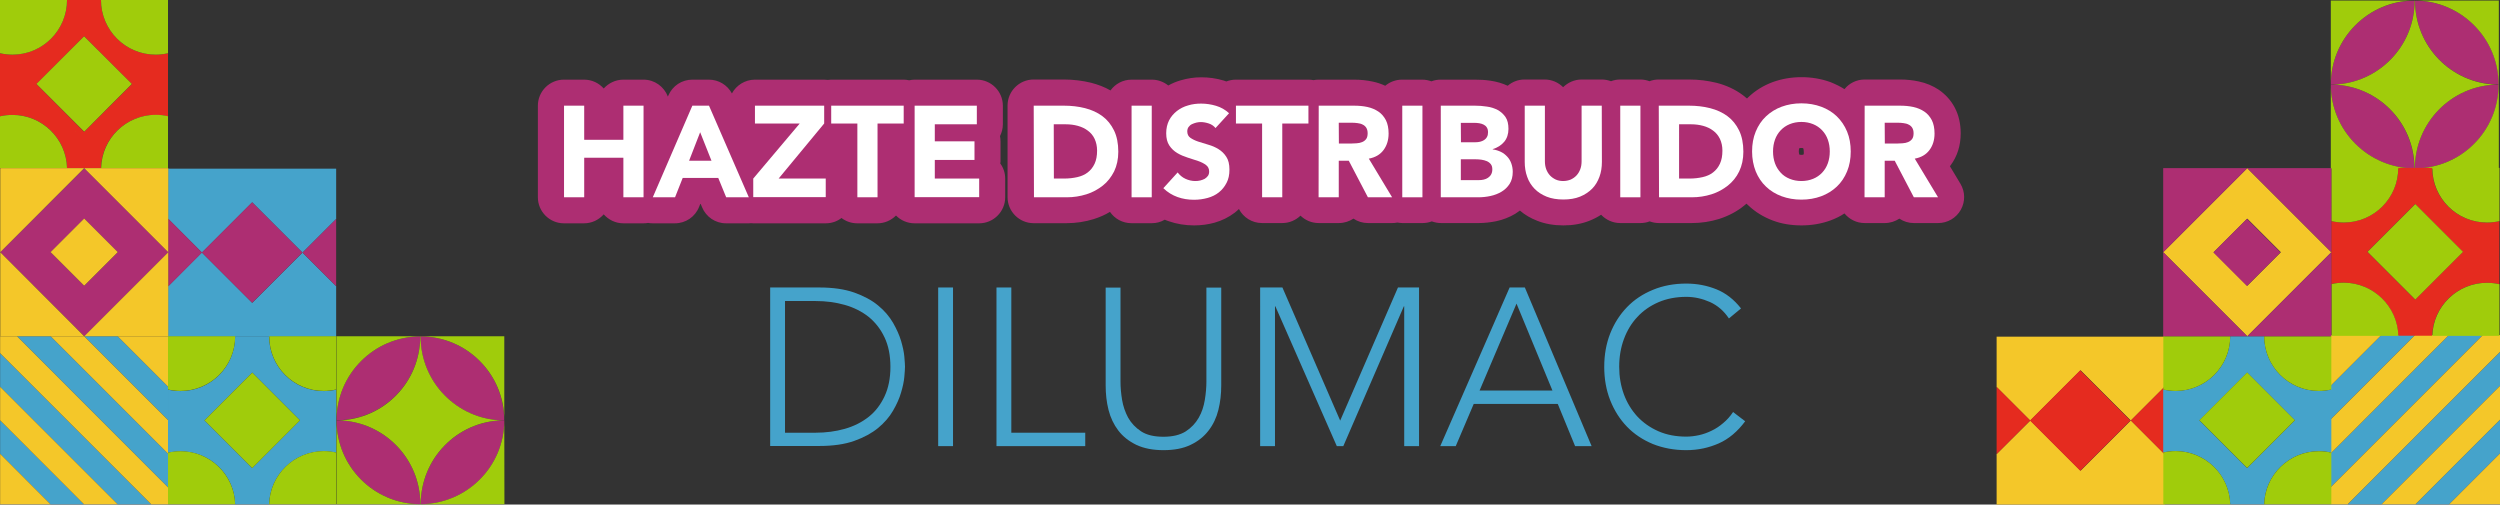 <svg xmlns="http://www.w3.org/2000/svg" xmlns:xlink="http://www.w3.org/1999/xlink" id="Capa_2_00000123418652823083439060000008228466469173259657_" x="0px" y="0px" viewBox="0 0 1921 387.7" style="enable-background:new 0 0 1921 387.7;" xml:space="preserve"><rect x="0" y="0" width="1921" height="387.7" fill="#333333" stroke="none"/><style type="text/css">	.st0{fill:#45A3CB;}	.st1{fill:#AD2E72;}	.st2{fill:none;}	.st3{fill:#A0CC0B;}	.st4{fill:#F4C729;}	.st5{fill:#E52B1F;}	.st6{enable-background:new    ;}	.st7{fill:#FFFFFF;}</style><g id="Distribuidores">	<g>		<g>			<path class="st0" d="M232.5,194.1l25.8-25.8v-38.7H129.2v38.5l25.9,25.9L129.2,220v38.7h129.1v-38.8L232.5,194.1L232.5,194.1z     M155.2,194.1l38.6-38.6l38.6,38.6l-38.6,38.6L155.2,194.1z"></path>							<rect x="166.5" y="166.7" transform="matrix(0.707 -0.707 0.707 0.707 -80.452 193.898)" class="st1" width="54.6" height="54.6"></rect>			<path class="st1" d="M129.3,168.1V220l25.9-25.9L129.3,168.1z M129.4,194.1L129.4,194.1L129.4,194.1L129.4,194.1L129.4,194.1z"></path>			<polygon class="st1" points="258.3,219.9 258.3,168.3 232.5,194.1    "></polygon>		</g>		<g>			<path class="st2" d="M387.5,323C387.5,323,387.5,323,387.5,323c-0.5,0-1.1,0-1.6,0C386.4,323,387,323,387.5,323z"></path>			<g>				<path class="st1" d="M323.3,387.4c35.5-0.1,64.2-28.9,64.2-64.4c-0.5,0-1.1,0-1.6,0C351.1,324,323.3,352.4,323.3,387.4z"></path>				<path class="st1" d="M260.3,323c-0.5,0-1.1,0-1.7,0c0,35.6,28.8,64.4,64.4,64.4C323,352.4,295.1,323.9,260.3,323z"></path>				<path class="st1" d="M323.1,258.5C323.1,258.5,323.1,258.5,323.1,258.5c0,35.1,27.9,63.6,62.7,64.5c0.5,0,1.1,0,1.6,0l0,0     C387.5,287.3,358.7,258.5,323.1,258.5z"></path>				<path class="st1" d="M322.9,258.5C322.9,258.5,322.9,258.5,322.9,258.5c-35.5,0.1-64.3,28.9-64.3,64.4l0,0c0.6,0,1.1,0,1.7,0     C295,322,322.9,293.5,322.9,258.5L322.9,258.5z"></path>			</g>			<g>				<path class="st3" d="M387.5,322.9L387.5,322.9C387.5,322.9,387.5,323,387.5,322.9c0,35.6-28.8,64.3-64.2,64.5     c-0.1,0-0.1,0-0.2,0c0,0,0,0-0.1,0c-35.6,0-64.4-28.9-64.4-64.4c0,0,0,0,0,0l0,0c0-35.5,28.8-64.4,64.3-64.5c0.1,0,0.1,0,0.2,0     c0,0,0,0,0.1,0C358.7,258.5,387.5,287.4,387.5,322.9l0-64.5H258.5v129.1h129.1L387.5,322.9L387.5,322.9z"></path>				<path class="st3" d="M385.9,323c-34.8-0.9-62.7-29.4-62.7-64.4c0,0,0,0,0,0c0,0,0,0-0.1,0c-0.1,0-0.1,0-0.2,0c0,0,0,0,0,0     c0,35-27.9,63.5-62.6,64.4c34.8,0.9,62.7,29.4,62.7,64.4c0,0,0,0,0.1,0c0.1,0,0.1,0,0.2,0C323.3,352.4,351.1,323.9,385.9,323     L385.9,323z"></path>				<path class="st3" d="M258.6,322.9C258.6,322.9,258.6,323,258.6,322.9c0.6,0,1.1,0,1.7,0C259.7,322.9,259.1,322.9,258.6,322.9z"></path>			</g>		</g>		<g>			<g>				<polygon class="st0" points="90.4,387.5 116.2,387.5 0.1,271.4 0.1,297.2     "></polygon>				<polygon class="st0" points="38.8,387.5 64.5,387.5 0.1,323 0.1,348.7     "></polygon>				<polygon class="st0" points="129.1,348.6 38.9,258.4 13.1,258.4 129.1,374.5     "></polygon>				<polygon class="st0" points="129.1,297.1 90.4,258.4 64.7,258.4 129.1,322.8     "></polygon>			</g>			<g>				<polygon class="st4" points="129.1,387.5 129.1,374.5 13.1,258.4 0.1,258.4 0.1,271.4 116.2,387.5     "></polygon>				<polygon class="st4" points="0.1,323 64.5,387.5 90.4,387.5 0.1,297.2     "></polygon>				<polygon class="st4" points="0.1,387.5 38.8,387.5 0.1,348.7     "></polygon>				<polygon class="st4" points="64.7,258.4 38.9,258.4 129.1,348.6 129.1,322.8     "></polygon>				<polygon class="st4" points="90.4,258.4 129.1,297.1 129.1,258.4     "></polygon>			</g>		</g>		<g>			<path class="st0" d="M180.7,387.5h26.1c0.6-22.6,19.2-40.8,42-40.8c3.2,0,6.4,0.4,9.5,1.1v-48.4c-3,0.7-6.2,1.1-9.5,1.1    c-23.2,0-42-18.8-42-42h-26.1c0,23.2-18.8,42-42,42c-3.3,0-6.5-0.4-9.6-1.1v48.5c3.1-0.7,6.3-1.1,9.6-1.1    C161.5,346.7,180.1,364.8,180.7,387.5L180.7,387.5z M187.4,359.6L187.4,359.6l-0.1,0.1L187.4,359.6L187.4,359.6L187.4,359.6    l-0.1-0.2L187.4,359.6L187.4,359.6L187.4,359.6l0.1-0.2L187.4,359.6L187.4,359.6L187.4,359.6l0.1,0.1L187.4,359.6L187.4,359.6    L187.4,359.6z M193.8,286.3l36.7,36.7l-36.7,36.7L157.1,323L193.8,286.3z"></path>			<polygon class="st3" points="187.4,359.6 187.4,359.6 187.4,359.6    "></polygon>			<polygon class="st3" points="187.5,359.5 187.5,359.5 187.5,359.5    "></polygon>			<polygon class="st3" points="187.4,359.5 187.3,359.4 187.4,359.5 187.4,359.5    "></polygon>			<polygon class="st3" points="187.4,359.5 187.6,359.4 187.4,359.5 187.4,359.5    "></polygon>			<polygon class="st3" points="187.4,359.5 187.4,359.5 187.4,359.5    "></polygon>			<polygon class="st3" points="187.4,359.5 187.4,359.5 187.4,359.5    "></polygon>			<polygon class="st3" points="187.4,359.5 187.3,359.7 187.4,359.6 187.4,359.5    "></polygon>			<polygon class="st3" points="187.4,359.5 187.4,359.5 187.4,359.6 187.6,359.7    "></polygon>			<polygon class="st3" points="187.4,359.5 187.4,359.5 187.4,359.5    "></polygon>			<polygon class="st3" points="187.4,359.5 187.4,359.5 187.4,359.5    "></polygon>			<polygon class="st3" points="187.4,359.6 187.4,359.6 187.4,359.6    "></polygon>			<polygon class="st3" points="187.4,359.5 187.4,359.5 187.4,359.5    "></polygon>			<polygon class="st3" points="187.4,359.5 187.4,359.6 187.4,359.6    "></polygon>			<polygon class="st3" points="187.4,359.5 187.4,359.5 187.4,359.5    "></polygon>			<polygon class="st3" points="187.4,359.6 187.4,359.6 187.4,359.5    "></polygon>			<polygon class="st3" points="187.4,359.5 187.4,359.5 187.4,359.5    "></polygon>			<polygon class="st3" points="187.4,359.5 187.4,359.5 187.4,359.5 187.4,359.5 187.4,359.5 187.4,359.6 187.4,359.5 187.4,359.5        "></polygon>			<g>				<path class="st3" d="M248.8,300.4c3.2,0,6.4-0.4,9.5-1.1v-40.9h-51.4C206.8,281.6,225.6,300.4,248.8,300.4L248.8,300.4z"></path>				<path class="st3" d="M180.7,258.4h-51.6v40.9c3.1,0.7,6.3,1.1,9.6,1.1C161.9,300.4,180.7,281.6,180.7,258.4z"></path>				<path class="st3" d="M206.8,387.5h51.4v-39.8c-3-0.7-6.2-1.1-9.5-1.1C226,346.7,207.4,364.8,206.8,387.5L206.8,387.5z"></path>				<path class="st3" d="M180.7,387.5c-0.6-22.6-19.2-40.8-42-40.8c-3.3,0-6.5,0.4-9.6,1.1v39.7H180.7z"></path>				<path class="st3" d="M230.5,323l-36.7-36.7L157.1,323l36.7,36.7L230.5,323z M193.7,323L193.7,323L193.7,323L193.7,323L193.7,323     L193.7,323z"></path>			</g>			<polygon class="st3" points="193.7,323 193.7,323 193.7,323    "></polygon>			<polygon class="st3" points="193.7,322.9 193.7,322.9 193.7,322.9    "></polygon>			<polygon class="st3" points="193.7,323 193.7,323 193.7,323    "></polygon>		</g>		<g>			<path class="st5" d="M51.5,129.1h26.1c0.6-22.7,19.2-40.8,42-40.8c3.2,0,6.4,0.4,9.5,1.1V40.9c-3,0.7-6.2,1.1-9.5,1.1    c-23.2,0-42-18.8-42-42H51.5c0,23.2-18.8,42-42,42c-3.3,0-6.5-0.4-9.6-1.1v48.5c3.1-0.7,6.3-1.1,9.6-1.1    C32.4,88.3,50.9,106.4,51.5,129.1L51.5,129.1z M58.3,101.2L58.3,101.2l-0.1,0.1L58.3,101.2L58.3,101.2L58.3,101.2l-0.1-0.2    L58.3,101.2L58.3,101.2L58.3,101.2l0.1-0.2L58.3,101.2L58.3,101.2L58.3,101.2l0.1,0.1L58.3,101.2L58.3,101.2L58.3,101.2z     M64.6,27.9l36.7,36.7l-36.7,36.7L28,64.6C28,64.6,64.6,27.9,64.6,27.9z"></path>			<polygon class="st3" points="58.2,101.1 58.2,101.1 58.2,101.1    "></polygon>			<polygon class="st3" points="58.3,101.1 58.3,101.1 58.3,101.1    "></polygon>			<polygon class="st3" points="58.3,101.1 58.1,101 58.2,101.1 58.3,101.1    "></polygon>			<polygon class="st3" points="58.3,101.1 58.4,101 58.3,101.1 58.3,101.1    "></polygon>			<polygon class="st3" points="58.3,101.1 58.2,101.1 58.2,101.1    "></polygon>			<polygon class="st3" points="58.3,101.1 58.3,101.1 58.3,101.1    "></polygon>			<polygon class="st3" points="58.2,101.1 58.1,101.3 58.3,101.2 58.3,101.1    "></polygon>			<polygon class="st3" points="58.3,101.1 58.3,101.1 58.3,101.2 58.4,101.3    "></polygon>			<polygon class="st3" points="58.3,101.1 58.3,101.1 58.3,101.1    "></polygon>			<polygon class="st3" points="58.2,101.1 58.2,101.1 58.3,101.1    "></polygon>			<polygon class="st3" points="58.3,101.2 58.3,101.2 58.3,101.2    "></polygon>			<polygon class="st3" points="58.3,101.1 58.3,101.1 58.3,101.1    "></polygon>			<polygon class="st3" points="58.3,101.1 58.3,101.2 58.3,101.2    "></polygon>			<polygon class="st3" points="58.3,101.1 58.3,101.1 58.3,101.1    "></polygon>			<polygon class="st3" points="58.3,101.2 58.3,101.2 58.3,101.1    "></polygon>			<polygon class="st3" points="58.3,101.1 58.3,101.1 58.3,101.1    "></polygon>			<polygon class="st3" points="58.3,101.1 58.3,101.1 58.3,101.1 58.2,101.1 58.3,101.1 58.3,101.2 58.3,101.1 58.3,101.1    "></polygon>			<g>				<path class="st3" d="M119.6,42c3.2,0,6.4-0.4,9.5-1.1V0H77.6C77.6,23.2,96.4,42,119.6,42z"></path>				<path class="st3" d="M51.5,0H0v40.9C3.1,41.6,6.3,42,9.6,42C32.8,42,51.5,23.2,51.5,0z"></path>				<path class="st3" d="M77.7,129.1h51.4V89.3c-3-0.7-6.2-1.1-9.5-1.1C96.8,88.3,78.3,106.4,77.7,129.1z"></path>				<path class="st3" d="M51.5,129.1c-0.6-22.7-19.2-40.8-42-40.8c-3.3,0-6.5,0.4-9.6,1.1v39.7H51.5z"></path>				<path class="st3" d="M101.3,64.5L64.6,27.9L28,64.5l36.7,36.7C64.6,101.2,101.3,64.5,101.3,64.5z M64.5,64.5L64.5,64.5     L64.5,64.5L64.5,64.5L64.5,64.5L64.5,64.5z"></path>			</g>			<polygon class="st3" points="64.5,64.5 64.5,64.5 64.5,64.5    "></polygon>			<polygon class="st3" points="64.5,64.5 64.5,64.5 64.5,64.5    "></polygon>			<polygon class="st3" points="64.5,64.5 64.5,64.5 64.5,64.5    "></polygon>		</g>		<g>			<path class="st1" d="M0.2,193.8l64.6,64.6l0,0l64.6-64.6l-64.6-64.6L0.2,193.8z M64.7,219.6l-25.8-25.8L64.7,168l25.8,25.8    L64.7,219.6z"></path>			<g>				<polygon class="st4" points="0.2,258.4 64.7,258.4 0.2,193.8     "></polygon>				<polygon class="st4" points="64.7,129.2 129.3,193.8 129.3,129.2     "></polygon>				<polygon class="st4" points="129.3,258.4 129.3,193.8 64.7,258.4     "></polygon>				<polygon class="st4" points="0.2,129.2 0.2,193.8 64.7,129.2     "></polygon>									<rect x="46.5" y="175.5" transform="matrix(0.707 -0.707 0.707 0.707 -118.083 102.528)" class="st4" width="36.5" height="36.5"></rect>			</g>		</g>	</g>	<g>		<g>			<path class="st4" d="M1534.2,348.9v38.8h129.1V349l-25.9-25.9l25.9-25.9v-38.5h-64.6l0,0h-64.5v38.7l25.8,25.8L1534.2,348.9    L1534.2,348.9z M1598.7,361.7l-38.6-38.6l38.6-38.6l38.6,38.6L1598.7,361.7L1598.7,361.7z"></path>			<g>									<rect x="1571.4" y="295.7" transform="matrix(0.707 -0.707 0.707 0.707 239.803 1225.062)" class="st5" width="54.6" height="54.6"></rect>				<path class="st5" d="M1637.3,323.1l25.9,25.9v-51.8L1637.3,323.1L1637.3,323.1z M1663.1,323.1L1663.1,323.1L1663.1,323.1     L1663.1,323.1z"></path>				<polygon class="st5" points="1534.2,348.9 1534.2,297.3 1560,323.1     "></polygon>			</g>		</g>		<g>			<path class="st2" d="M1791,65C1791,65,1791,65,1791,65c0.6-0.1,1.1,0,1.7,0C1792.1,65,1791.6,65,1791,65z"></path>			<g>				<path class="st1" d="M1855.2,129.4c-35.5-0.1-64.2-28.9-64.2-64.4c0.6,0,1.1,0,1.7,0C1827.4,65.9,1855.2,94.4,1855.2,129.4z"></path>				<path class="st1" d="M1918.3,65c0.6,0,1.1,0,1.7,0c0,35.6-28.8,64.4-64.4,64.4C1855.5,94.4,1883.5,65.9,1918.3,65z"></path>				<path class="st1" d="M1855.4,0.5C1855.4,0.5,1855.4,0.5,1855.4,0.5c0,35.1-27.9,63.6-62.7,64.5c-0.6,0-1.1,0-1.7,0l0,0     C1791,29.3,1819.8,0.5,1855.4,0.5z"></path>				<path class="st1" d="M1855.7,0.5C1855.7,0.5,1855.7,0.5,1855.7,0.5c35.5,0.1,64.3,28.9,64.3,64.4l0,0c-0.6,0-1.1,0-1.7,0     C1883.5,64,1855.7,35.5,1855.7,0.5L1855.7,0.5z"></path>			</g>			<g>				<path class="st3" d="M1791,64.9L1791,64.9C1791,64.9,1791,65,1791,64.9c0,35.6,28.8,64.3,64.2,64.5c0.1,0,0.1,0,0.2,0     c0,0,0,0,0.1,0c35.6,0,64.4-28.8,64.4-64.4c0,0,0,0,0-0.1l0,0c0-35.5-28.8-64.3-64.3-64.5c-0.1,0-0.1,0-0.2,0c0,0-0.1,0-0.1,0     C1819.8,0.5,1791,29.4,1791,64.9l0-64.5h129.1v129.1H1791L1791,64.9L1791,64.9z"></path>				<path class="st3" d="M1792.7,65c34.8-0.9,62.7-29.4,62.7-64.4c0,0,0,0,0-0.1c0,0,0.1,0,0.1,0c0.1,0,0.1,0,0.2,0c0,0,0,0,0,0.1     c0,35,27.9,63.5,62.6,64.4c-34.8,0.9-62.7,29.4-62.7,64.4c0,0,0,0-0.1,0c-0.1,0-0.1,0-0.2,0C1855.3,94.4,1827.4,65.9,1792.7,65     L1792.7,65z"></path>				<path class="st3" d="M1919.9,64.9C1919.9,64.9,1919.9,65,1919.9,64.9c-0.6,0.1-1.1,0-1.7,0C1918.8,64.9,1919.4,64.9,1919.9,64.9     z"></path>			</g>		</g>		<g>			<g>				<polygon class="st0" points="1830,387.5 1803.9,387.5 1921,270.4 1921,296.5     "></polygon>				<polygon class="st0" points="1881.9,387.5 1856,387.5 1921,322.5 1921,348.4     "></polygon>				<polygon class="st0" points="1790.9,348.4 1881.8,257.4 1907.9,257.4 1790.9,374.4     "></polygon>				<polygon class="st0" points="1790.9,296.4 1829.9,257.4 1855.8,257.4 1790.9,322.3     "></polygon>			</g>			<g>				<polygon class="st4" points="1790.9,387.5 1790.9,374.4 1907.9,257.4 1921,257.4 1921,270.4 1803.9,387.5     "></polygon>				<polygon class="st4" points="1921,322.5 1856,387.5 1830,387.5 1921,296.5     "></polygon>				<polygon class="st4" points="1921,387.5 1881.9,387.5 1921,348.4     "></polygon>				<polygon class="st4" points="1855.8,257.4 1881.8,257.4 1790.9,348.4 1790.9,322.3     "></polygon>				<polygon class="st4" points="1829.9,257.4 1790.9,296.4 1790.9,257.4     "></polygon>			</g>		</g>		<g>			<path class="st0" d="M1781.8,346.7c3.3,0,6.5,0.4,9.6,1.1v-48.5c-3.1,0.7-6.3,1.1-9.6,1.1c-23.2,0-42-18.8-42-42h-26.1    c0,23.2-18.8,42-42,42c-3.2,0-6.4-0.4-9.5-1.1v48.4c3-0.7,6.2-1.1,9.5-1.1c22.8,0,41.3,18.2,42,40.8h26.1    C1740.4,364.9,1759,346.7,1781.8,346.7L1781.8,346.7z M1733.1,359.6l-0.1,0.1L1733.1,359.6L1733.1,359.6L1733.1,359.6l-0.1-0.2    L1733.1,359.6L1733.1,359.6L1733.1,359.6l0.1-0.2L1733.1,359.6L1733.1,359.6L1733.1,359.6l0.1,0.1L1733.1,359.6L1733.1,359.6    L1733.1,359.6z M1763.4,323l-36.7,36.7l-36.7-36.7l36.7-36.7L1763.4,323z"></path>			<polygon class="st3" points="1733,359.4 1733,359.4 1733,359.4    "></polygon>			<polygon class="st3" points="1733.1,359.6 1733.1,359.6 1733.1,359.6    "></polygon>			<polygon class="st3" points="1733.1,359.5 1733.2,359.4 1733.1,359.5 1733.1,359.5    "></polygon>			<polygon class="st3" points="1733.1,359.5 1733,359.4 1733.1,359.5 1733.1,359.5    "></polygon>			<polygon class="st3" points="1733.1,359.5 1733.1,359.5 1733.1,359.5    "></polygon>			<polygon class="st3" points="1733.1,359.5 1733.1,359.5 1733.1,359.5    "></polygon>			<polygon class="st3" points="1733.1,359.5 1733.2,359.7 1733.1,359.6 1733.1,359.5    "></polygon>			<polygon class="st3" points="1733.1,359.5 1733.1,359.5 1733.1,359.6 1733,359.7    "></polygon>			<polygon class="st3" points="1733.1,359.5 1733.1,359.5 1733.1,359.5    "></polygon>			<polygon class="st3" points="1733.1,359.5 1733.1,359.5 1733.1,359.5    "></polygon>			<polygon class="st3" points="1733.1,359.6 1733.1,359.6 1733.1,359.6    "></polygon>			<polygon class="st3" points="1733.1,359.5 1733.1,359.5 1733.1,359.5    "></polygon>			<polygon class="st3" points="1733.1,359.5 1733.1,359.6 1733.1,359.6    "></polygon>			<polygon class="st3" points="1733.1,359.5 1733.1,359.5 1733.1,359.5    "></polygon>			<polygon class="st3" points="1733.1,359.6 1733.1,359.6 1733.1,359.5    "></polygon>			<polygon class="st3" points="1733.1,359.5 1733.1,359.5 1733.1,359.5    "></polygon>			<polygon class="st3" points="1733.1,359.5 1733.1,359.5 1733.1,359.5 1733.1,359.5 1733.1,359.5 1733.1,359.6 1733.1,359.5     1733.1,359.5    "></polygon>			<g>				<path class="st3" d="M1671.8,300.4c-3.2,0-6.4-0.4-9.5-1.1v-40.9h51.4C1713.7,281.6,1694.9,300.4,1671.8,300.4L1671.8,300.4z"></path>				<path class="st3" d="M1739.8,258.4h51.6v40.9c-3.1,0.7-6.3,1.1-9.6,1.1C1758.6,300.4,1739.8,281.6,1739.8,258.4L1739.8,258.4z"></path>				<path class="st3" d="M1713.7,387.5h-51.4v-39.8c3-0.7,6.2-1.1,9.5-1.1C1694.6,346.7,1713.1,364.8,1713.7,387.5L1713.7,387.5z"></path>				<path class="st3" d="M1739.8,387.5c0.6-22.6,19.2-40.8,42-40.8c3.3,0,6.5,0.4,9.6,1.1v39.7H1739.8L1739.8,387.5z"></path>				<path class="st3" d="M1726.7,359.6l36.7-36.7l-36.7-36.7l-36.7,36.7L1726.7,359.6z M1726.8,323L1726.8,323L1726.8,323     L1726.8,323z"></path>			</g>			<polygon class="st3" points="1726.8,323 1726.8,323 1726.8,323    "></polygon>			<polygon class="st3" points="1726.9,323 1726.9,323 1726.9,323    "></polygon>			<polygon class="st3" points="1726.8,323 1726.8,323 1726.8,323    "></polygon>		</g>		<g>			<path class="st5" d="M1910.9,217.3c3.3,0,6.5,0.4,9.6,1.1v-48.5c-3.1,0.7-6.3,1.1-9.6,1.1c-23.2,0-42-18.8-42-42h-26.1    c0,23.2-18.8,42-42,42c-3.2,0-6.4-0.4-9.5-1.1v48.4c3-0.7,6.2-1.1,9.5-1.1c22.8,0,41.3,18.2,42,40.8h26.1    C1869.6,235.4,1888.1,217.3,1910.9,217.3L1910.9,217.3z M1862.2,230.1l-0.1,0.1L1862.2,230.1L1862.2,230.1L1862.2,230.1l-0.1-0.2    L1862.2,230.1L1862.2,230.1L1862.2,230.1l0.1-0.2L1862.2,230.1L1862.2,230.1L1862.2,230.1l0.1,0.1L1862.2,230.1L1862.2,230.1    L1862.2,230.1z M1892.5,193.5l-36.7,36.7l-36.7-36.7l36.7-36.7L1892.5,193.5z"></path>			<polygon class="st3" points="1862.2,230 1862.2,230 1862.2,230    "></polygon>			<polygon class="st3" points="1862.3,230.2 1862.3,230.2 1862.3,230.2    "></polygon>			<polygon class="st3" points="1862.2,230.1 1862.4,230 1862.3,230.1 1862.3,230.1    "></polygon>			<polygon class="st3" points="1862.2,230.1 1862.1,230 1862.2,230.1 1862.2,230.1    "></polygon>			<polygon class="st3" points="1862.3,230.1 1862.3,230.1 1862.3,230.1    "></polygon>			<polygon class="st3" points="1862.2,230.1 1862.2,230.1 1862.2,230.1    "></polygon>			<polygon class="st3" points="1862.3,230.1 1862.4,230.3 1862.2,230.1 1862.3,230.1    "></polygon>			<polygon class="st3" points="1862.2,230.1 1862.2,230.1 1862.2,230.1 1862.1,230.3    "></polygon>			<polygon class="st3" points="1862.2,230.1 1862.2,230.1 1862.2,230.1    "></polygon>			<polygon class="st3" points="1862.3,230.1 1862.3,230.1 1862.3,230.1    "></polygon>			<polygon class="st3" points="1862.3,230.2 1862.3,230.2 1862.3,230.2    "></polygon>			<polygon class="st3" points="1862.3,230.1 1862.3,230.1 1862.3,230.1    "></polygon>			<polygon class="st3" points="1862.3,230.1 1862.2,230.1 1862.2,230.1    "></polygon>			<polygon class="st3" points="1862.2,230.1 1862.2,230.1 1862.3,230.1    "></polygon>			<polygon class="st3" points="1862.2,230.1 1862.2,230.1 1862.2,230.1    "></polygon>			<polygon class="st3" points="1862.2,230.1 1862.2,230.1 1862.2,230.1    "></polygon>			<polygon class="st3" points="1862.2,230.1 1862.2,230.1 1862.3,230.1 1862.3,230.1 1862.3,230.1 1862.2,230.1 1862.2,230.1     1862.2,230.1    "></polygon>			<g>				<path class="st3" d="M1800.9,171c-3.2,0-6.4-0.4-9.5-1.1V129h51.4C1842.9,152.2,1824.1,171,1800.9,171L1800.9,171z"></path>				<path class="st3" d="M1869,129h51.6v40.9c-3.1,0.7-6.3,1.1-9.6,1.1C1887.8,171,1869,152.2,1869,129L1869,129z"></path>				<path class="st3" d="M1842.9,258.1h-51.4v-39.8c3-0.7,6.2-1.1,9.5-1.1C1823.7,217.3,1842.3,235.4,1842.9,258.1L1842.9,258.1z"></path>				<path class="st3" d="M1869,258.1c0.6-22.6,19.2-40.8,42-40.8c3.3,0,6.5,0.4,9.6,1.1v39.7H1869L1869,258.1z"></path>				<path class="st3" d="M1855.9,230.2l36.7-36.7l-36.7-36.7l-36.7,36.7L1855.9,230.2z M1856,193.5L1856,193.5L1856,193.5     L1856,193.5z"></path>			</g>			<polygon class="st3" points="1856,193.5 1856,193.5 1856,193.5    "></polygon>			<polygon class="st3" points="1856.1,193.6 1856.1,193.6 1856.1,193.6    "></polygon>			<polygon class="st3" points="1856,193.5 1856,193.5 1856,193.5    "></polygon>		</g>		<g>			<path class="st4" d="M1726.8,129.2l-64.6,64.6l64.6,64.6l0,0l64.6-64.6L1726.8,129.2L1726.8,129.2z M1701,193.8l25.8-25.8    l25.8,25.8l-25.8,25.8L1701,193.8z"></path>			<g>				<polygon class="st1" points="1791.4,258.4 1726.8,258.4 1791.4,193.8     "></polygon>				<polygon class="st1" points="1726.8,129.2 1662.2,193.8 1662.2,129.2     "></polygon>				<polygon class="st1" points="1662.2,258.4 1662.2,193.8 1726.8,258.4     "></polygon>				<polygon class="st1" points="1791.4,129.2 1791.4,193.8 1726.8,129.2     "></polygon>									<rect x="1708.5" y="175.5" transform="matrix(0.707 -0.707 0.707 0.707 368.727 1277.79)" class="st1" width="36.5" height="36.5"></rect>			</g>		</g>	</g>	<g class="st6">		<path class="st0" d="M591.8,220.9h37.7c10.6,0,19.5,1.3,26.9,3.9c7.3,2.6,13.5,5.9,18.3,9.9c4.9,4,8.7,8.5,11.5,13.3   c2.8,4.9,4.9,9.6,6.2,14c1.3,4.5,2.2,8.5,2.5,12.1c0.3,3.6,0.5,6.2,0.5,7.7c0,1.5-0.2,4-0.5,7.7c-0.3,3.6-1.2,7.7-2.5,12.1   c-1.3,4.5-3.4,9.2-6.2,14c-2.8,4.9-6.7,9.3-11.5,13.3c-4.9,4-11,7.3-18.3,9.9c-7.3,2.6-16.3,3.9-26.9,3.9h-37.7V220.9z    M603.2,332.5h23.4c8,0,15.6-1,22.6-3c7-2,13.1-5.1,18.3-9.2c5.2-4.1,9.2-9.4,12.2-15.8c3-6.4,4.5-13.9,4.5-22.6   c0-8.7-1.5-16.3-4.5-22.6c-3-6.4-7.1-11.6-12.2-15.8c-5.2-4.1-11.3-7.2-18.3-9.2c-7-2-14.5-3-22.6-3h-23.4V332.5z"></path>		<path class="st0" d="M720.9,220.9h11.4v121.9h-11.4V220.9z"></path>		<path class="st0" d="M765.7,220.9h11.4v111.6h56.8v10.3h-68.2V220.9z"></path>		<path class="st0" d="M938.4,296.2c0,6.5-0.7,12.8-2.2,18.8c-1.5,6-4,11.3-7.5,15.8c-3.5,4.6-8.1,8.3-13.8,11   c-5.7,2.8-12.7,4.1-20.9,4.1s-15.2-1.4-20.9-4.1c-5.7-2.8-10.3-6.4-13.8-11c-3.5-4.6-6-9.9-7.5-15.8c-1.5-6-2.2-12.2-2.2-18.8   v-75.2h11.4v72.3c0,4.4,0.4,9,1.2,13.9c0.8,4.9,2.4,9.5,4.7,13.8c2.4,4.2,5.7,7.7,10,10.5c4.3,2.8,10,4.1,17.1,4.1   c7.1,0,12.8-1.4,17.1-4.1c4.3-2.8,7.6-6.3,10-10.5c2.4-4.2,3.9-8.8,4.7-13.8c0.8-4.9,1.2-9.6,1.2-13.9v-72.3h11.4V296.2z"></path>		<path class="st0" d="M968.4,220.9h17l44.4,102.3l44.4-102.3h16.2v121.9h-11.4V235.4h-0.3l-46.5,107.4h-5l-47.2-107.4h-0.3v107.4   h-11.4V220.9z"></path>		<path class="st0" d="M1160,220.9h11.7l51.3,121.9h-12.7l-13.3-32.4h-64.6l-13.8,32.4h-11.9L1160,220.9z M1165.3,233.3l-28.4,66.8   h56L1165.3,233.3z"></path>		<path class="st0" d="M1341,323.7c-5.9,7.9-12.6,13.6-20.3,17c-7.7,3.4-16,5.2-25,5.2c-9.3,0-17.8-1.6-25.6-4.7   c-7.7-3.2-14.4-7.6-19.9-13.3s-9.8-12.5-12.9-20.3c-3.1-7.9-4.6-16.4-4.6-25.7c0-9.3,1.5-17.8,4.6-25.7   c3.1-7.8,7.4-14.5,12.9-20.2c5.5-5.7,12.1-10.1,19.9-13.3c7.7-3.2,16.3-4.8,25.6-4.8c8.3,0,16,1.5,23.2,4.4   c7.2,2.9,13.5,7.8,18.9,14.7l-9.3,7.7c-3.8-5.7-8.6-9.9-14.5-12.6c-5.9-2.6-12-4-18.2-4c-7.9,0-15.1,1.4-21.4,4.1   c-6.4,2.8-11.8,6.5-16.3,11.4c-4.5,4.8-7.9,10.5-10.3,17c-2.4,6.5-3.6,13.6-3.6,21.2c0,7.6,1.2,14.6,3.6,21.2   c2.4,6.5,5.9,12.2,10.3,17c4.5,4.8,9.9,8.6,16.3,11.4c6.4,2.8,13.5,4.1,21.4,4.1c3.1,0,6.3-0.4,9.6-1.1c3.3-0.7,6.6-1.9,9.7-3.4   c3.2-1.5,6.2-3.5,9-5.9c2.9-2.4,5.4-5.2,7.6-8.5L1341,323.7z"></path>	</g>	<g>		<g>			<path class="st1" d="M757.2,128.4c1-1.6,1.7-3.5,1.7-5.5v-14.3c0-2.1-0.6-4-1.7-5.6c2.1-1.8,3.5-4.6,3.5-7.6V81.2    c0-5.5-4.5-10-10-10h-47.8c-1.5,0-2.9,0.3-4.2,0.9c-1.3-0.6-2.7-0.9-4.2-0.9h-55.7c-0.9,0-1.8,0.1-2.7,0.4    c-0.9-0.2-1.8-0.4-2.7-0.4h-53.2c-5.5,0-10,4.5-10,10v13.7c0,5.5,4.5,10,10,10H593L575.2,126L554,77.2c-1.6-3.7-5.2-6-9.2-6H532    c-4,0-7.6,2.4-9.2,6l-18.3,42.3V81.2c0-5.5-4.5-10-10-10H479c-5.5,0-10,4.5-10,10v16.2h-10.1V81.2c0-5.5-4.5-10-10-10h-15.5    c-5.5,0-10,4.5-10,10v70.4c0,5.5,4.5,10,10,10h15.5c5.5,0,10-4.5,10-10v-20.4H469v20.4c0,5.5,4.5,10,10,10h15.5    c1.2,0,2.4-0.2,3.5-0.6c1.1,0.4,2.3,0.6,3.5,0.6h17.1c4.1,0,7.8-2.5,9.3-6.3l3.4-8.6h13.8l3.5,8.7c1.5,3.8,5.2,6.2,9.3,6.2h17.5    c0.6,0,1.1-0.1,1.7-0.2c0.6,0.1,1.1,0.2,1.7,0.2h55.7c5.5,0,10-4.5,10-10v-14.3c0-5.5-4.5-10-10-10h-15l18.5-22.4    c0.2,0,0.4,0,0.6,0h10.1v46.7c0,5.5,4.5,10,10,10h15.5c5.5,0,10-4.5,10-10v-46.7h8.5v46.7c0,5.5,4.5,10,10,10h49.6    c5.5,0,10-4.5,10-10v-14.3C762.4,133.4,760.3,130.1,757.2,128.4L757.2,128.4z"></path>			<g>				<path class="st1" d="M768.8,122.9v-14.3c0-1.4-0.1-2.7-0.4-4c1.4-2.8,2.2-5.9,2.2-9.1V81.2c0-11-9-20-20-20h-47.8     c-1.4,0-2.8,0.2-4.2,0.5c-1.4-0.3-2.8-0.5-4.2-0.5h-55.7c-0.9,0-1.8,0.1-2.7,0.2c-0.9-0.1-1.8-0.2-2.7-0.2h-53.2     c-7.6,0-14.3,4.3-17.7,10.6c-3.5-6.5-10.2-10.6-17.7-10.6H532c-8,0-15.2,4.7-18.4,12.1l-0.4,0.9c-2.9-7.6-10.2-13-18.7-13H479     c-6,0-11.4,2.7-15.1,6.8c-3.7-4.2-9.1-6.8-15.1-6.8h-15.5c-11,0-20,9-20,20v70.4c0,11,9,20,20,20h15.5c6,0,11.4-2.7,15.1-6.9     c3.7,4.2,9.1,6.9,15.1,6.9h15.5c1.2,0,2.4-0.1,3.5-0.3c1.2,0.2,2.3,0.3,3.5,0.3h17.1c8.3,0,15.6-5,18.6-12.7l0.9-2.2h0.3l1,2.4     c3.1,7.6,10.3,12.5,18.5,12.5h17.5c0.5,0,1.1,0,1.7-0.1c0.6,0.1,1.1,0.1,1.7,0.1h55.7c4.6,0,8.8-1.5,12.1-4.1     c3.4,2.6,7.6,4.1,12.1,4.1h15.5c5.6,0,10.6-2.3,14.3-6c3.6,3.7,8.7,6,14.3,6h49.6c11,0,20-9,20-20v-14.3c0-4.3-1.3-8.3-3.8-11.7     C768.8,124.7,768.9,123.8,768.8,122.9L768.8,122.9z"></path>				<path class="st1" d="M1506.4,141.2l-8.1-13.5c0.2-0.2,0.3-0.4,0.5-0.6c5.2-7,7.8-15.3,7.8-24.6c0-7.3-1.5-13.9-4.4-19.5     c-3-5.8-7.2-10.4-12.4-14c-4.5-3-9.7-5.2-15.4-6.4c-4.6-1-9.4-1.5-14.4-1.5h-27.2c-6.3,0-11.9,2.9-15.5,7.4     c-3.3-2.1-7-3.9-10.8-5.4c-6.9-2.5-14.3-3.8-22.2-3.8s-15.3,1.3-22.2,3.8c-7.2,2.7-13.5,6.6-18.8,11.7c-0.3,0.3-0.6,0.6-0.9,0.9     c-1-0.9-2.1-1.8-3.2-2.6c-5.9-4.4-12.8-7.6-20.4-9.5c-6.6-1.6-13.6-2.5-20.9-2.5h-23.3c-2.4,0-4.8,0.4-7.1,1.3     c-2.2-0.8-4.6-1.3-7.1-1.3H1245c-2.4,0-4.8,0.4-7.1,1.3c-2.2-0.8-4.6-1.3-7.1-1.3h-15.5c-5.5,0-10.5,2.3-14.2,5.9     c-3.6-3.6-8.6-5.9-14.2-5.9h-15.5c-4.9,0-9.4,1.8-12.9,4.8c-4.1-1.9-8.5-3.2-13.3-3.9c-4-0.6-8-0.8-12-0.8h-26.2     c-2.4,0-4.8,0.4-7.1,1.3c-2.2-0.8-4.6-1.3-7.1-1.3h-15.5c-4.9,0-9.4,1.8-12.9,4.7c-3-1.4-6.2-2.5-9.6-3.2     c-4.6-1-9.4-1.5-14.4-1.5h-27.2c-1.3,0-2.6,0.1-3.9,0.4c-1.3-0.3-2.6-0.4-3.9-0.4h-55.7c-2.6,0-5.1,0.5-7.4,1.4     c-0.7-0.2-1.3-0.5-2-0.7c-5.6-1.7-11.4-2.5-17.3-2.5c-5.3,0-10.6,0.8-15.7,2.3c-3.4,1-6.6,2.3-9.6,4c-3.5-2.8-7.9-4.5-12.7-4.5     h-15.5c-6.7,0-12.6,3.3-16.2,8.3c-4.5-2.6-9.5-4.5-14.9-5.9c-6.6-1.6-13.6-2.5-20.9-2.5h-23.3c-11,0-20,9-20,20v70.4     c0,11,9,20,20,20h25.3c7.3,0,14.4-1.1,21.1-3.2c4.4-1.4,8.5-3.2,12.3-5.5c3.6,5.3,9.7,8.7,16.5,8.7H885c3.6,0,7-0.9,10-2.7     c1,0.4,2,0.9,3.1,1.2c6,2.1,12.6,3.2,19.4,3.2c5.5,0,10.8-0.7,15.8-2.1c5.7-1.6,10.9-4.2,15.5-7.7c1.1-0.9,2.2-1.8,3.2-2.8     c3.3,6.4,10,10.8,17.8,10.8h15.5c5.4,0,10.4-2.2,14-5.7c3.6,3.5,8.5,5.7,14,5.7h15.5c4.1,0,8-1.3,11.2-3.4     c3.2,2.2,7.1,3.4,11.2,3.4h18.6c1.3,0,2.6-0.1,3.9-0.4c1.3,0.2,2.6,0.4,3.9,0.4h15.5c2.4,0,4.8-0.4,7.1-1.3     c2.2,0.8,4.6,1.3,7.1,1.3h28.8c4.5,0,9-0.5,13.5-1.4c5.3-1.1,10.3-3.1,14.7-5.7c1.2-0.8,2.4-1.6,3.6-2.5     c3.8,3.3,8.3,5.9,13.2,7.8c6,2.4,12.8,3.6,20.2,3.6s14.1-1.2,20.1-3.6c3.2-1.3,6.2-2.8,8.9-4.6c3.7,3.9,8.9,6.4,14.7,6.4h15.5     c2.4,0,4.8-0.4,7.1-1.3c2.2,0.8,4.6,1.3,7.1,1.3h25.3c7.3,0,14.4-1.1,21.1-3.2c7.1-2.3,13.6-5.7,19.1-10.2     c0.6-0.5,1.2-1,1.8-1.5c0.4,0.4,0.8,0.8,1.3,1.2c5.3,5.1,11.7,9,18.8,11.7c6.8,2.6,14.3,3.8,22.2,3.8s15.3-1.3,22.2-3.8     c3.8-1.4,7.5-3.2,10.8-5.4c3.7,4.5,9.3,7.4,15.5,7.4h15.5c4.1,0,8-1.3,11.2-3.4c3.2,2.2,7.1,3.4,11.2,3.4h18.6     c7.2,0,13.9-3.9,17.4-10.2S1510.1,147.4,1506.4,141.2L1506.4,141.2z M1385.9,118.5c-0.1,0.2-0.2,0.3-0.2,0.3s-0.1,0-0.2,0.1     c0,0-0.4,0.1-1.3,0.1s-1.3-0.1-1.3-0.1c-0.1,0-0.2-0.1-0.2-0.1c0,0-0.1-0.1-0.2-0.4c-0.1-0.2-0.3-0.9-0.3-2.1     c0-0.9,0.1-1.6,0.3-2.1c0.1-0.2,0.1-0.3,0.1-0.3c0,0,0.1,0,0.2-0.1c0,0,0.4-0.1,1.3-0.1s1.2,0.1,1.2,0.1s0.2,0.1,0.2,0.1     c0,0,0.1,0.1,0.2,0.3c0.2,0.6,0.3,1.2,0.3,2.1C1386.2,117.6,1386,118.2,1385.9,118.5L1385.9,118.5z"></path>			</g>			<path class="st1" d="M1497.8,146.4l-12.1-20.1c1.9-1.4,3.6-3.2,5-5.1c3.9-5.2,5.8-11.5,5.8-18.6c0-5.7-1.1-10.7-3.3-14.9    c-2.2-4.2-5.2-7.7-9.1-10.3c-3.5-2.3-7.5-4-11.9-4.9c-3.9-0.8-8-1.3-12.3-1.3h-27.2c-5.5,0-10,4.5-10,10V87    c-1.3-1.7-2.8-3.4-4.4-4.9c-4.3-4.1-9.5-7.3-15.4-9.5c-5.7-2.1-12-3.2-18.7-3.2s-13,1.1-18.7,3.2c-5.9,2.2-11.1,5.4-15.4,9.5    c-2.9,2.7-5.3,5.9-7.4,9.3c-2.6-4-5.8-7.5-9.6-10.3c-4.8-3.6-10.5-6.2-16.8-7.8c-5.8-1.4-12.1-2.2-18.5-2.2h-23.3    c-2.8,0-5.2,1.1-7.1,2.9c-1.8-1.8-4.3-2.9-7.1-2.9H1245c-2.8,0-5.2,1.1-7.1,2.9c-1.8-1.8-4.3-2.9-7.1-2.9h-15.5    c-5.5,0-10,4.5-10,10v42.7c0,1-0.1,1.8-0.4,2.6c-0.2,0.6-0.5,1.1-0.9,1.5c-0.3,0.4-0.7,0.6-1.2,0.8c-0.4,0.2-1,0.3-1.6,0.3    s-1.2-0.1-1.7-0.3c-0.5-0.2-0.8-0.5-1.2-0.8c-0.4-0.4-0.7-0.9-0.9-1.5c-0.3-0.7-0.4-1.6-0.4-2.6V81.2c0-5.5-4.5-10-10-10h-15.5    c-5.1,0-9.3,3.9-9.9,8.8c-1.8-1.8-3.8-3.2-6.1-4.4c-3.5-1.8-7.4-3.1-11.6-3.6c-3.5-0.5-7.1-0.7-10.6-0.7h-26.2    c-2.8,0-5.2,1.1-7.1,2.9c-1.8-1.8-4.3-2.9-7.1-2.9h-15.5c-5,0-9.1,3.7-9.9,8.5c-0.9-0.8-1.9-1.6-2.9-2.2c-3.5-2.3-7.5-4-11.9-4.9    c-3.9-0.8-8-1.3-12.3-1.3h-27.2c-1.4,0-2.7,0.3-3.9,0.8c-1.2-0.5-2.5-0.8-3.9-0.8h-55.7c-2.6,0-4.9,1-6.7,2.6    c-1.8-0.9-3.7-1.7-5.6-2.2c-4.6-1.4-9.5-2.1-14.4-2.1c-4.4,0-8.7,0.6-12.9,1.8c-4.4,1.3-8.4,3.3-11.9,6c-1.2,0.9-2.2,1.9-3.3,2.9    c-0.5-5.1-4.8-9-10-9h-15.5c-5.5,0-10,4.5-10,10v6.3c-2-2.4-4.2-4.5-6.7-6.4c-4.8-3.6-10.5-6.2-16.8-7.8    c-5.8-1.4-12-2.2-18.5-2.2h-23.3c-5.5,0-10,4.5-10,10v70.4c0,5.5,4.5,10,10,10h25.3c6.2,0,12.3-0.9,18-2.8    c5.9-1.9,11.3-4.7,15.9-8.5c2.2-1.8,4.2-3.8,6-5.9v7.2c0,5.5,4.5,10,10,10H885c3.6,0,6.7-1.9,8.5-4.8c2.5,1.6,5.2,2.9,7.9,3.9    c5,1.8,10.4,2.7,16.1,2.7c4.5,0,9-0.6,13.1-1.8c4.5-1.3,8.6-3.3,12-6c3.7-2.8,6.6-6.4,8.7-10.7c2.2-4.3,3.2-9.2,3.2-14.7    c0-6.1-1.3-11.2-4-15.3c-2.4-3.7-5.5-6.8-9.2-9c-0.2-0.1-0.4-0.2-0.6-0.3c0.2-0.2,0.3-0.3,0.5-0.5l2.2-2.4    c1.7,1.4,3.9,2.2,6.2,2.2h10.1v46.7c0,5.5,4.5,10,10,10h15.5c5.5,0,10-4.5,10-10v-46.7h7.9v46.7c0,5.5,4.5,10,10,10h15.5    c5.5,0,10-4.5,10-10v-2.1l3.5,6.7c1.7,3.3,5.1,5.4,8.9,5.4h18.6c1.3,0,2.7-0.3,3.9-0.8c1.2,0.5,2.5,0.8,3.9,0.8h15.5    c2.8,0,5.2-1.1,7.1-2.9c1.8,1.8,4.3,2.9,7.1,2.9h28.8c3.8,0,7.7-0.4,11.4-1.2c4.2-0.9,8.2-2.4,11.6-4.5c3.6-2.2,6.6-5.1,9-8.6    c1.1,1.7,2.4,3.3,3.8,4.8c3.5,3.6,7.8,6.5,12.8,8.4c4.9,1.9,10.4,2.9,16.6,2.9s11.6-1,16.5-2.9c5-2,9.4-4.8,12.8-8.4    c1.7-1.7,3.1-3.6,4.4-5.7v5.2c0,5.5,4.5,10,10,10h15.5c2.8,0,5.2-1.1,7.1-2.9c1.8,1.8,4.3,2.9,7.1,2.9h25.3    c6.2,0,12.3-0.9,18.1-2.8c5.9-1.9,11.3-4.7,15.9-8.5c3.3-2.7,6.2-5.9,8.6-9.5c2.1,3.6,4.6,6.9,7.6,9.8c4.3,4.1,9.6,7.4,15.4,9.5    c5.7,2.1,12,3.2,18.7,3.2s13-1.1,18.7-3.2c5.9-2.2,11.1-5.4,15.4-9.5c1.6-1.5,3.1-3.1,4.4-4.9v5.8c0,5.5,4.5,10,10,10h15.5    c5.5,0,10-4.5,10-10v-2.1l3.5,6.7c1.7,3.3,5.1,5.4,8.9,5.4h18.6c3.6,0,6.9-1.9,8.7-5.1C1499.7,153.4,1499.6,149.6,1497.8,146.4    L1497.8,146.4z M832.1,121.6c-0.6,1.3-1.3,2.2-2.3,2.9c-1.2,0.9-2.6,1.5-4.3,1.9c-1.8,0.4-3.7,0.7-5.7,0.8v-21.7    c2,0.1,3.9,0.3,5.7,0.9c1.7,0.5,3.2,1.2,4.4,2.1c1,0.7,1.7,1.7,2.3,2.9c0.6,1.1,0.9,2.6,0.9,4.5    C833.1,118.2,832.7,120.2,832.1,121.6L832.1,121.6z M897.5,125.6l-2.5,2.7v-5.7c1,0.9,2,1.7,3,2.4    C897.9,125.3,897.7,125.4,897.5,125.6L897.5,125.6z M1067.5,125.2v3.2l-1.3-2.2C1066.7,126,1067.1,125.6,1067.5,125.2z     M1312.5,121.6c-0.6,1.3-1.3,2.2-2.3,2.9c-1.2,0.9-2.6,1.5-4.3,1.9c-1.8,0.4-3.7,0.7-5.7,0.8v-21.7c2,0.1,3.9,0.3,5.7,0.9    c1.7,0.5,3.2,1.2,4.4,2.1c1,0.7,1.7,1.7,2.3,2.9c0.6,1.1,0.9,2.6,0.9,4.5C1313.5,118.2,1313.1,120.2,1312.5,121.6L1312.5,121.6z     M1395.3,122c-0.6,1.5-1.3,2.7-2.3,3.8c-1,1-2.1,1.8-3.5,2.4c-1.4,0.6-3.2,0.9-5.1,0.9s-3.7-0.3-5.1-0.9    c-1.4-0.6-2.6-1.4-3.5-2.4c-1-1-1.7-2.3-2.3-3.8c-0.6-1.6-0.9-3.5-0.9-5.6s0.3-3.9,0.9-5.6c0.6-1.5,1.3-2.7,2.3-3.8    c1-1,2.1-1.8,3.5-2.4c1.4-0.6,3.2-0.9,5.1-0.9s3.7,0.3,5.1,0.9c1.4,0.6,2.6,1.4,3.5,2.4c1,1,1.7,2.3,2.3,3.8    c0.6,1.7,0.9,3.5,0.9,5.6S1395.9,120.4,1395.3,122L1395.3,122z"></path>		</g>		<path class="st7" d="M433.4,81.2h15.5v26.2H479V81.2h15.5v70.4H479v-30.4h-30.1v30.4h-15.5V81.2z"></path>		<path class="st7" d="M532,81.2h12.8l30.6,70.4H558l-6.1-14.9h-27.3l-5.9,14.9h-17.1L532,81.2L532,81.2z M538,101.6l-8.5,21.9h17.2   L538,101.6z"></path>		<path class="st7" d="M578.8,137.2l35.7-42.3h-34.4V81.2h53.2v13.7l-35,42.3h36.2v14.3h-55.7V137.2L578.8,137.2z"></path>		<path class="st7" d="M658.8,94.9h-20.1V81.2h55.7v13.7h-20.1v56.7h-15.5L658.8,94.9L658.8,94.9z"></path>		<path class="st7" d="M702.8,81.2h47.8v14.3h-32.3v13.1h30.5v14.3h-30.5v14.3h34.1v14.3h-49.6V81.2L702.8,81.2z"></path>		<path class="st7" d="M794.3,81.2h23.3c5.6,0,11,0.6,16.1,1.9s9.5,3.3,13.3,6.1c3.8,2.8,6.8,6.5,9,11c2.2,4.5,3.3,10,3.3,16.4   c0,5.7-1.1,10.7-3.2,15.1c-2.2,4.3-5,8-8.7,10.9s-7.8,5.2-12.6,6.7c-4.8,1.5-9.8,2.3-15,2.3h-25.3L794.3,81.2L794.3,81.2z    M809.8,137.2h8c3.6,0,6.9-0.4,10-1.1s5.8-1.9,8-3.6s4-3.9,5.3-6.7s1.9-6.1,1.9-10.1c0-3.4-0.7-6.4-1.9-9s-3-4.7-5.2-6.3   c-2.2-1.7-4.8-2.9-7.7-3.7s-6-1.2-9.3-1.2h-9.2L809.8,137.2L809.8,137.2z"></path>		<path class="st7" d="M869.5,81.2H885v70.4h-15.5V81.2z"></path>		<path class="st7" d="M934,98.4c-1.3-1.6-3-2.8-5.1-3.5s-4.2-1.1-6.1-1.1c-1.1,0-2.3,0.1-3.5,0.4c-1.2,0.3-2.3,0.7-3.4,1.2   s-1.9,1.3-2.6,2.2c-0.7,0.9-1,2.1-1,3.4c0,2.1,0.8,3.8,2.4,4.9c1.6,1.1,3.6,2.1,6,2.9s5,1.6,7.8,2.4c2.8,0.8,5.4,1.9,7.8,3.4   s4.4,3.4,6,5.9c1.6,2.4,2.4,5.7,2.4,9.8s-0.7,7.3-2.2,10.2s-3.4,5.3-5.9,7.3s-5.4,3.4-8.7,4.3c-3.3,0.9-6.8,1.4-10.4,1.4   c-4.6,0-8.8-0.7-12.7-2.1c-3.9-1.4-7.6-3.6-10.9-6.8l11-12.1c1.6,2.1,3.6,3.8,6,4.9s4.9,1.7,7.5,1.7c1.3,0,2.5-0.1,3.8-0.4   c1.3-0.3,2.5-0.8,3.5-1.3c1-0.6,1.8-1.4,2.5-2.3c0.6-0.9,0.9-2,0.9-3.3c0-2.1-0.8-3.8-2.4-5c-1.6-1.2-3.7-2.3-6.1-3.1   s-5.1-1.7-8-2.6c-2.8-0.9-5.5-2-8-3.5c-2.5-1.5-4.5-3.4-6.1-5.8s-2.4-5.5-2.4-9.4s0.8-7.1,2.2-9.9s3.5-5.2,6-7.2   c2.5-1.9,5.3-3.4,8.6-4.3c3.2-1,6.6-1.4,10-1.4c4,0,7.8,0.6,11.5,1.7c3.7,1.1,7.1,3,10,5.7L934,98.4L934,98.4z"></path>		<path class="st7" d="M969.8,94.9h-20.1V81.2h55.7v13.7h-20.1v56.7h-15.5L969.8,94.9L969.8,94.9z"></path>		<path class="st7" d="M1013.3,81.2h27.2c3.6,0,7,0.3,10.2,1c3.2,0.7,6,1.9,8.4,3.5c2.4,1.6,4.3,3.8,5.8,6.6   c1.4,2.8,2.1,6.2,2.1,10.3c0,5-1.3,9.2-3.9,12.7s-6.4,5.7-11.3,6.6l17.9,29.7h-18.6l-14.7-28.1h-7.7v28.1h-15.5L1013.3,81.2   L1013.3,81.2z M1028.8,110.3h9.2c1.4,0,2.9-0.1,4.4-0.2c1.6-0.1,3-0.4,4.2-0.9c1.3-0.5,2.3-1.3,3.1-2.3s1.2-2.6,1.2-4.5   c0-1.8-0.4-3.2-1.1-4.3c-0.7-1.1-1.7-1.9-2.8-2.4c-1.1-0.6-2.4-0.9-3.9-1.1s-2.9-0.3-4.3-0.3h-10.1L1028.8,110.3L1028.8,110.3z"></path>		<path class="st7" d="M1077.5,81.2h15.5v70.4h-15.5V81.2z"></path>		<path class="st7" d="M1107.1,81.2h26.2c3.1,0,6.1,0.2,9.2,0.7c3.1,0.4,5.8,1.3,8.3,2.6c2.4,1.3,4.4,3.1,6,5.4s2.3,5.4,2.3,9.2   s-1.1,7.3-3.3,9.9s-5.2,4.5-8.8,5.6v0.2c2.3,0.3,4.4,1,6.3,1.9s3.5,2.2,4.9,3.7s2.4,3.2,3.1,5.2s1.1,4.1,1.1,6.4   c0,3.7-0.8,6.8-2.4,9.3s-3.7,4.5-6.2,6c-2.5,1.5-5.3,2.6-8.5,3.3s-6.3,1-9.4,1h-28.8V81.2L1107.1,81.2z M1122.6,109.3h11.2   c1.2,0,2.4-0.1,3.5-0.4c1.2-0.3,2.2-0.7,3.1-1.3c0.9-0.6,1.7-1.4,2.2-2.4c0.6-1,0.8-2.2,0.8-3.6s-0.3-2.7-0.9-3.6   c-0.6-1-1.4-1.7-2.4-2.2c-1-0.5-2.1-0.9-3.4-1.1c-1.3-0.2-2.5-0.3-3.7-0.3h-10.5L1122.6,109.3L1122.6,109.3z M1122.6,138.4h13.9   c1.2,0,2.4-0.1,3.6-0.4c1.2-0.3,2.3-0.7,3.3-1.4s1.8-1.5,2.4-2.6c0.6-1.1,0.9-2.4,0.9-3.9c0-1.7-0.4-3-1.2-4   c-0.8-1-1.9-1.8-3.1-2.3c-1.3-0.5-2.6-0.9-4.1-1.1s-2.8-0.3-4.1-0.3h-11.7V138.4z"></path>		<path class="st7" d="M1230.9,124.4c0,4.2-0.6,8-1.9,11.5s-3.1,6.6-5.6,9.1s-5.6,4.6-9.3,6.1s-8,2.2-12.8,2.2s-9.2-0.7-12.9-2.2   s-6.8-3.5-9.3-6.1s-4.4-5.6-5.6-9.1c-1.3-3.5-1.9-7.4-1.9-11.5V81.2h15.5v42.7c0,2.2,0.3,4.2,1,6.1c0.7,1.9,1.7,3.5,2.9,4.8   s2.8,2.4,4.5,3.2c1.8,0.8,3.7,1.1,5.7,1.1s3.9-0.4,5.7-1.1c1.7-0.8,3.2-1.8,4.5-3.2c1.3-1.4,2.2-3,2.9-4.8c0.7-1.9,1-3.9,1-6.1   V81.2h15.5L1230.9,124.4L1230.9,124.4z"></path>		<path class="st7" d="M1245,81.2h15.5v70.4H1245V81.2z"></path>		<path class="st7" d="M1274.6,81.2h23.3c5.6,0,11,0.6,16.1,1.9c5.1,1.3,9.5,3.3,13.3,6.1c3.8,2.8,6.8,6.5,9,11   c2.2,4.5,3.3,10,3.3,16.4c0,5.7-1.1,10.7-3.2,15.1s-5.1,8-8.7,10.9c-3.7,2.9-7.8,5.2-12.6,6.7c-4.8,1.5-9.8,2.3-15,2.3h-25.3   L1274.6,81.2L1274.6,81.2z M1290.2,137.2h8.1c3.6,0,6.9-0.4,10-1.1s5.8-1.9,8-3.6s4-3.9,5.3-6.7c1.3-2.8,1.9-6.1,1.9-10.1   c0-3.4-0.7-6.4-1.9-9c-1.3-2.6-3-4.7-5.2-6.3c-2.2-1.7-4.8-2.9-7.7-3.7s-6.1-1.2-9.3-1.2h-9.2L1290.2,137.2L1290.2,137.2z"></path>		<path class="st7" d="M1346.3,116.4c0-5.6,0.9-10.7,2.8-15.3s4.5-8.5,7.9-11.7s7.4-5.7,12-7.4c4.6-1.7,9.7-2.6,15.2-2.6   s10.6,0.9,15.2,2.6s8.7,4.2,12,7.4s6,7.1,7.9,11.7s2.8,9.7,2.8,15.3s-0.9,10.7-2.8,15.3s-4.5,8.5-7.9,11.7   c-3.4,3.2-7.4,5.7-12,7.4c-4.6,1.7-9.7,2.6-15.2,2.6s-10.6-0.9-15.2-2.6s-8.7-4.2-12-7.4c-3.4-3.2-6-7.1-7.9-11.7   C1347.3,127.1,1346.3,122,1346.3,116.4L1346.3,116.4z M1362.4,116.4c0,3.3,0.5,6.3,1.5,9.1s2.5,5.1,4.4,7.2s4.2,3.6,6.9,4.7   c2.7,1.1,5.7,1.7,9,1.7s6.3-0.6,9-1.7c2.7-1.1,5-2.7,6.9-4.7s3.4-4.4,4.4-7.2c1-2.8,1.5-5.8,1.5-9.1s-0.5-6.3-1.5-9.1   c-1-2.8-2.5-5.2-4.4-7.2s-4.2-3.6-6.9-4.7c-2.7-1.1-5.7-1.7-9-1.7s-6.3,0.6-9,1.7c-2.7,1.1-5,2.7-6.9,4.7c-1.9,2-3.4,4.4-4.4,7.2   C1362.9,110.1,1362.4,113.1,1362.4,116.4z"></path>		<path class="st7" d="M1432.8,81.2h27.2c3.6,0,7,0.3,10.2,1c3.2,0.7,6,1.9,8.4,3.5c2.4,1.6,4.3,3.8,5.8,6.6   c1.4,2.8,2.1,6.2,2.1,10.3c0,5-1.3,9.2-3.9,12.7s-6.4,5.7-11.3,6.6l17.9,29.7h-18.6l-14.7-28.1h-7.7v28.1h-15.5L1432.8,81.2   L1432.8,81.2z M1448.3,110.3h9.2c1.4,0,2.9-0.1,4.4-0.2c1.6-0.1,3-0.4,4.2-0.9c1.3-0.5,2.3-1.3,3.1-2.3s1.2-2.6,1.2-4.5   c0-1.8-0.4-3.2-1.1-4.3c-0.7-1.1-1.7-1.9-2.8-2.4c-1.1-0.6-2.4-0.9-3.9-1.1s-2.9-0.3-4.3-0.3h-10.1L1448.3,110.3L1448.3,110.3z"></path>	</g></g></svg>